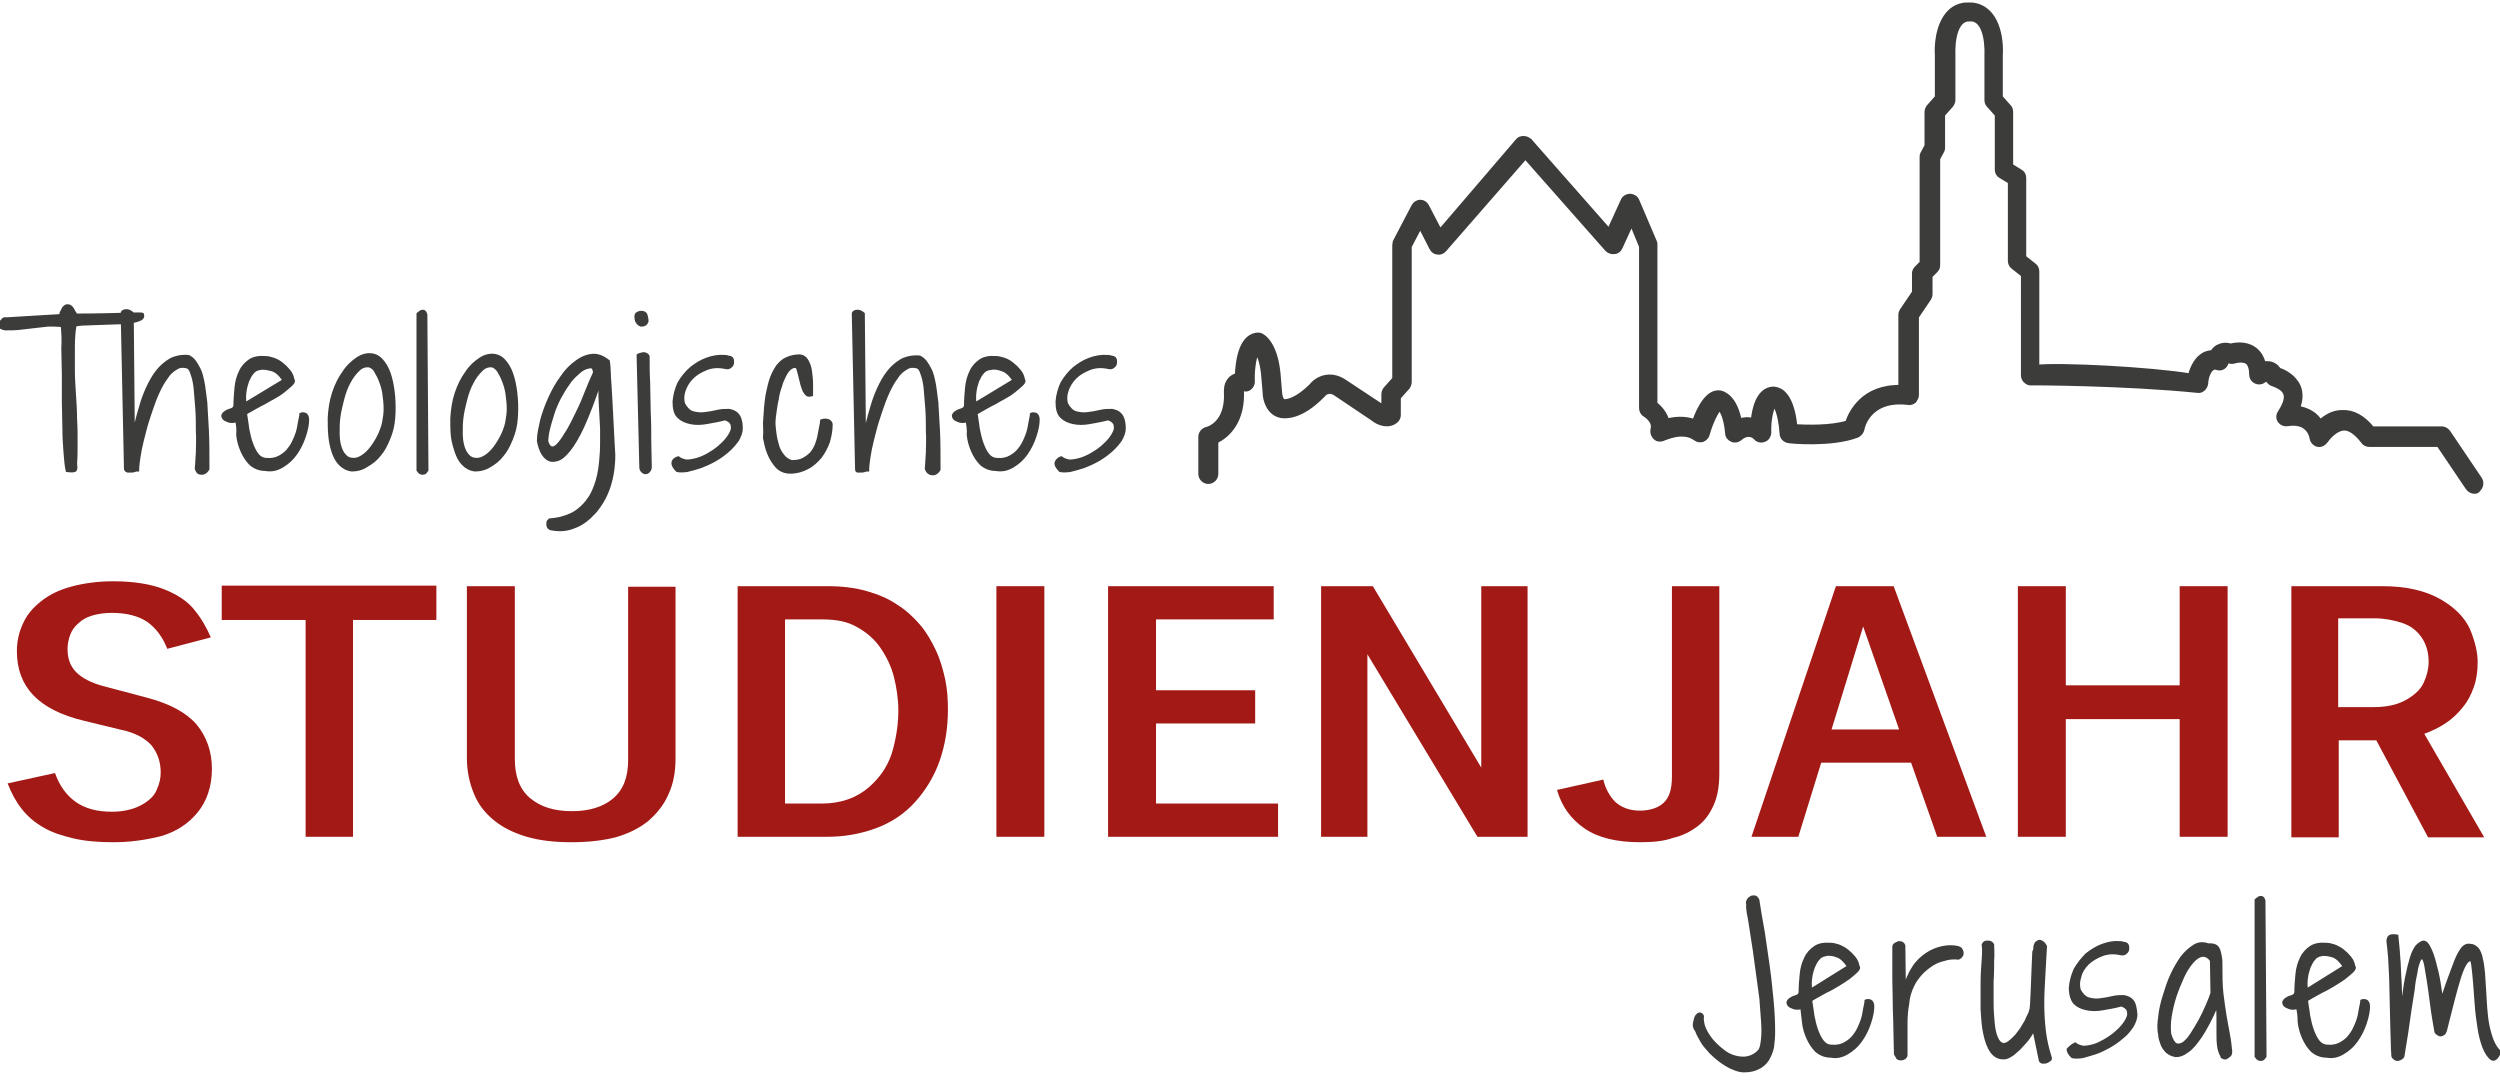 <?xml version="1.0" encoding="utf-8"?>
<!-- Generator: Adobe Illustrator 22.0.1, SVG Export Plug-In . SVG Version: 6.00 Build 0)  -->
<svg version="1.1" id="Ebene_1" xmlns="http://www.w3.org/2000/svg" xmlns:xlink="http://www.w3.org/1999/xlink" x="0px" y="0px"
	 viewBox="0 0 458.9 198.3" style="enable-background:new 0 0 458.9 198.3;" xml:space="preserve">
<style type="text/css">
	.st0{fill:#A31916;}
	.st1{fill:#3C3C3B;stroke:#3C3C3B;stroke-width:1.073;stroke-miterlimit:10;}
	.st2{fill:#3C3C3B;stroke:#3C3C3B;stroke-width:0.494;stroke-miterlimit:10;}
	.st3{fill:#3C3C3B;stroke:#3C3C3B;stroke-width:0.495;stroke-miterlimit:10;}
</style>
<g>
	<g>
		<g>
			<path class="st0" d="M20.8,154.6c-2.7,0-5.2-0.2-7.3-0.7c-2.1-0.5-4-1.1-5.5-2c-1.6-0.9-2.9-2-4-3.4c-1.1-1.4-1.9-2.9-2.6-4.7
				l8.7-1.9c0.8,2.3,2.1,4.1,3.8,5.3c1.7,1.2,3.9,1.8,6.6,1.8c2.1,0,3.9-0.4,5.4-1.2c1.5-0.8,2.5-1.8,2.9-2.9
				c0.5-1.1,0.7-2.1,0.7-3.1c0-2-0.6-3.6-1.7-5c-1.2-1.3-3-2.3-5.4-2.8l-7-1.7c-4.2-1-7.3-2.6-9.3-4.7c-2-2.1-3-4.8-3-8.1
				c0-1.8,0.4-3.5,1.1-5c0.7-1.6,1.8-2.9,3.3-4.1s3.3-2.1,5.5-2.7s4.8-1,7.7-1c3.8,0,7,0.5,9.5,1.5c2.5,1,4.4,2.3,5.6,3.9
				c1.3,1.6,2.2,3.3,2.9,4.9l-8,2.1c-0.8-2.1-2-3.7-3.6-4.9c-1.6-1.1-3.8-1.7-6.6-1.7c-1.4,0-2.6,0.2-3.6,0.5
				c-1,0.3-1.9,0.8-2.5,1.4c-0.7,0.6-1.2,1.3-1.5,2.1c-0.3,0.8-0.5,1.7-0.5,2.6c0,1.8,0.5,3.2,1.6,4.3c1.1,1.1,2.7,1.9,4.8,2.5
				l8.3,2.2c4.1,1.1,7.1,2.7,9,4.9c1.8,2.2,2.8,4.9,2.8,8.1c0,3.2-0.9,5.9-2.6,8c-1.7,2.1-4,3.6-6.8,4.4
				C26.7,154.2,23.8,154.6,20.8,154.6z"/>
		</g>
	</g>
	<g>
		<g>
			<path class="st0" d="M56.1,153.6v-39.8H40.7v-6.3h39.4v6.3H64.8v39.8H56.1z"/>
		</g>
	</g>
	<g>
		<g>
			<path class="st0" d="M104.9,154.6c-3.1,0-5.8-0.3-8.2-1c-2.4-0.7-4.4-1.7-6-3c-1.6-1.3-2.9-2.9-3.7-4.9c-0.8-1.9-1.3-4.1-1.3-6.6
				v-31.5h8.8v31.7c0,3.2,0.9,5.6,2.8,7.2c1.9,1.6,4.4,2.4,7.7,2.4c3.2,0,5.7-0.8,7.5-2.3c1.9-1.6,2.8-3.9,2.8-7.1v-31.8h8.7v31.5
				c0,2.5-0.4,4.7-1.3,6.6c-0.8,1.9-2.1,3.5-3.7,4.9c-1.6,1.3-3.6,2.3-6,3C110.6,154.3,107.9,154.6,104.9,154.6z"/>
		</g>
	</g>
	<g>
		<g>
			<path class="st0" d="M135.4,153.6v-46H152c2.6,0,5,0.3,7.1,0.9c2.1,0.6,4,1.4,5.6,2.5c1.6,1,3,2.3,4.2,3.7c1.2,1.4,2.1,3,2.9,4.7
				c0.8,1.7,1.3,3.5,1.7,5.3c0.4,1.9,0.5,3.7,0.5,5.6c0,3.3-0.5,6.4-1.5,9.3c-1,2.9-2.6,5.5-4.6,7.7c-2,2.2-4.5,3.8-7.3,4.8
				c-2.8,1-5.7,1.5-8.7,1.5H135.4z M144.2,147.5h6.6c3.5,0,6.4-1,8.7-3c2.3-2,3.7-4.3,4.4-6.9c0.7-2.6,1-5,1-7.1
				c0-2.1-0.3-4.2-0.8-6.2c-0.5-2-1.4-3.8-2.5-5.4c-1.1-1.6-2.5-2.8-4.3-3.8c-1.7-1-3.8-1.4-6.3-1.4h-6.9V147.5z"/>
		</g>
	</g>
	<g>
		<g>
			<path class="st0" d="M182.9,153.6v-46h8.8v46H182.9z"/>
		</g>
	</g>
	<g>
		<g>
			<path class="st0" d="M203.4,153.6v-46h30.4v6.1h-21.6v13h18.2v6.1h-18.2v14.7h22.4v6.1H203.4z"/>
		</g>
	</g>
	<g>
		<g>
			<path class="st0" d="M242.5,153.6v-46h9.5l19.9,33.3v-33.3h8.5v46h-9.2L251,120.1v33.5H242.5z"/>
		</g>
	</g>
	<g>
		<g>
			<path class="st0" d="M301.1,154.6c-4.3,0-7.7-0.8-10.2-2.5c-2.5-1.7-4.2-4-5.1-7.1l8.5-1.9c0.4,1.7,1.2,3.1,2.2,4.1
				c1.1,1,2.6,1.6,4.5,1.6c1.4,0,2.6-0.3,3.5-0.8c0.9-0.5,1.5-1.2,1.9-2.2c0.4-1,0.5-2.1,0.5-3.3v-34.9h8.7v34.3
				c0,2.3-0.3,4.2-1,5.8c-0.7,1.6-1.6,2.9-2.9,3.9c-1.3,1-2.8,1.8-4.6,2.2C305.5,154.4,303.4,154.6,301.1,154.6z"/>
		</g>
	</g>
	<g>
		<g>
			<path class="st0" d="M321.5,153.6l15.5-46h10.6l17,46h-9l-4.8-13.6h-16.5l-4.2,13.6H321.5z M336.2,133.9h12.4L342,115
				L336.2,133.9z"/>
		</g>
	</g>
	<g>
		<g>
			<path class="st0" d="M370.4,153.6v-46h8.8v18.2h20.9v-18.2h8.8v46h-8.8v-21.6h-20.9v21.6H370.4z"/>
		</g>
	</g>
	<g>
		<g>
			<path class="st0" d="M420.6,153.6v-46h16.8c4.2,0,7.7,0.8,10.4,2.3s4.6,3.4,5.6,5.6c0.9,2.2,1.4,4.2,1.4,6c0,1.7-0.2,3.2-0.7,4.6
				c-0.5,1.4-1.1,2.6-2,3.7c-0.9,1.1-1.9,2.1-3.1,2.9c-1.2,0.8-2.6,1.5-4,2l11,19h-10.3l-9.5-17.8h-6.9v17.8H420.6z M429.1,129.8
				h6.5c2.4,0,4.4-0.4,6-1.3c1.6-0.9,2.7-1.9,3.3-3.2c0.6-1.3,0.9-2.6,0.9-3.8c0-1.7-0.4-3.2-1.3-4.5c-0.9-1.3-2.1-2.2-3.7-2.7
				s-3.2-0.8-4.9-0.8h-6.7V129.8z"/>
		</g>
	</g>
</g>
<g>
	<g>
		<path class="st1" d="M454.2,90.1c-0.4,0-0.8-0.2-1.1-0.6l-5.4-8h-12.8c-0.4,0-0.8-0.2-1-0.5c-1.3-1.7-2.6-2.6-3.7-2.5
			c-1.6,0.1-3,1.8-3.4,2.4c-0.3,0.4-0.8,0.7-1.3,0.6c-0.5-0.1-0.9-0.5-1-1c-0.2-1.1-0.7-1.8-1.4-2.3c-1.3-0.9-3.1-0.5-3.2-0.5
			c-0.5,0.1-1-0.1-1.3-0.5c-0.3-0.4-0.3-1,0-1.4c0.7-1.1,1.5-2.6,1-3.7c-0.4-1-1.8-1.5-2.3-1.7c-0.4-0.1-0.8-0.4-0.9-0.8
			c-0.1-0.1-0.1-0.2-0.1-0.2c-0.1,0-0.6,0.2-0.9,0.4c-0.4,0.3-0.9,0.3-1.3,0.1c-0.4-0.2-0.7-0.6-0.7-1.1c0-0.9-0.2-2.1-0.9-2.5
			c-0.8-0.5-2.1-0.2-2.4-0.1c-0.4,0.1-0.7,0.1-1.1-0.1c-0.1,0-0.1-0.1-0.2-0.1c-0.1,0.1-0.1,0.3-0.2,0.4c-0.1,0.4-0.3,0.7-0.6,0.9
			c-0.3,0.2-0.7,0.2-1,0.1c-0.5-0.2-0.8,0-1,0.1c-0.8,0.5-1.2,2.1-1.2,2.9c-0.1,0.6-0.6,1.2-1.2,1.2c-14-1.4-30.5-1.4-30.6-1.4
			c-0.4,0.1-0.8-0.1-1-0.3c-0.3-0.2-0.5-0.6-0.5-1V50.4l-1.9-1.5c-0.3-0.2-0.5-0.6-0.5-1V33.3l-1.8-1.1c-0.4-0.2-0.6-0.6-0.6-1.1V21
			l-1.6-1.8c-0.2-0.2-0.3-0.5-0.3-0.9v-8.3c0-0.1,0.3-6.2-2.8-6.6h-0.8c-3.1,0.4-2.8,6.4-2.8,6.5l0,8.4c0,0.3-0.1,0.6-0.3,0.9
			l-1.6,1.8v6c0,0.2,0,0.4-0.1,0.6l-0.8,1.5v19.6c0,0.3-0.1,0.6-0.4,0.9l-1,1v3.4c0,0.3-0.1,0.5-0.2,0.7l-2.3,3.4v14.4
			c0,0.4-0.2,0.7-0.4,1c-0.3,0.2-0.6,0.4-1,0.3c-7.5-0.9-8.6,4.8-8.6,5c-0.1,0.4-0.4,0.8-0.8,1c-4.6,1.8-12.3,1.1-12.6,1
			c-0.6-0.1-1.1-0.6-1.1-1.2c-0.3-4.1-1.2-5.3-1.5-5.6c-0.6,0.5-1.2,3-1.1,5.4c0,0.5-0.3,1-0.8,1.2c-0.5,0.2-1.1,0.1-1.4-0.3
			c-1.3-1.3-2.7-0.3-3.1,0.1c-0.4,0.3-0.9,0.4-1.3,0.2c-0.5-0.2-0.8-0.6-0.8-1.1c-0.3-3.2-1.1-4.4-1.6-4.7c-0.6,0.5-1.7,2.7-2.3,4.9
			c-0.1,0.4-0.4,0.7-0.8,0.9c-0.4,0.1-0.8,0.1-1.2-0.2c-2.4-1.8-5.9,0-6,0c-0.5,0.2-1,0.2-1.4-0.2s-0.5-0.9-0.4-1.4
			c0.5-1.6-1.5-2.8-1.5-2.8c-0.4-0.2-0.6-0.7-0.6-1.1V45.2l-1.9-4.6l-2.2,4.8c-0.2,0.4-0.5,0.7-1,0.7c-0.4,0.1-0.9-0.1-1.2-0.4
			l-15.1-17.1L265,45.8c-0.3,0.3-0.7,0.5-1.1,0.4c-0.4,0-0.8-0.3-1-0.7l-2.2-4.3l-2.1,4v24.9c0,0.3-0.1,0.6-0.3,0.9l-1.7,1.9v3.3
			c0,0.4-0.2,0.7-0.4,0.9c-1.2,1.1-3,0.6-4.2-0.4l-6.7-4.5c-1.4-1-2.4,0-2.5,0.2c0,0-0.1,0.1-0.1,0.1c-4,4.1-6.8,3.8-7.5,3.7
			c-2.2-0.4-2.9-2.8-2.9-4.2l-0.3-3.5c-0.3-2.5-0.9-3.7-1.3-4.2c-0.5,0.8-1,3.2-0.9,5.7c0,0.4-0.1,0.7-0.4,1c-0.3,0.3-0.6,0.4-1,0.3
			c-0.4,0-0.6,0-0.6,0c0,0,0,0.2,0,0.2c0,0,0,0.1,0,0.1c0.3,5.6-2.5,8.3-4.7,9.3V87c0,0.7-0.6,1.3-1.3,1.3s-1.3-0.6-1.3-1.3v-6.8
			c0-0.6,0.4-1.1,1-1.3c0.2,0,4-1,3.7-6.9c0-0.3-0.1-1.4,0.7-2.3c0.3-0.3,0.7-0.6,1.3-0.7c0.1-2.5,0.6-6.9,3.4-7.4
			c0.2,0,0.4,0,0.6,0c0.4,0.1,2.7,1.2,3.3,6.8l0.3,3.6c0,0.6,0.3,1.7,0.8,1.8c0.1,0,0.1,0,0.2,0c0,0,0,0,0.1,0
			c0.4,0,2.2-0.2,4.9-2.9c1-1.3,3.4-2.5,6-0.7l6.8,4.5c0,0,0.1,0.1,0.1,0.1c0.1,0.1,0.3,0.2,0.4,0.3v-2.7c0-0.3,0.1-0.6,0.3-0.9
			l1.7-1.9V45c0-0.2,0.1-0.4,0.1-0.6l3.4-6.5c0.2-0.4,0.7-0.7,1.1-0.7c0,0,0,0,0,0c0.5,0,0.9,0.3,1.1,0.7l2.5,4.8l14.4-16.8
			c0.2-0.3,0.6-0.4,1-0.4c0.4,0,0.7,0.2,1,0.4l14.7,16.7l2.6-5.7c0.2-0.5,0.7-0.8,1.2-0.8c0,0,0,0,0,0c0.5,0,1,0.3,1.2,0.8l3.2,7.5
			c0.1,0.2,0.1,0.3,0.1,0.5v29.3c0.9,0.7,1.9,1.8,2.2,3.2c1.4-0.4,3.3-0.6,5.2,0.1c0.9-2.6,2.5-5.6,4.6-5.3c0.6,0.1,2.7,0.8,3.5,5.2
			c0.8-0.3,1.7-0.4,2.7-0.1c0.2-2.3,1-5.6,3.5-5.8c0.2,0,0.9,0,1.7,0.6c1.2,1,2,3.1,2.3,6.3c2,0.1,6.6,0.3,9.8-0.7
			c0.6-1.9,2.9-6.7,9.8-6.5V57.8c0-0.3,0.1-0.5,0.2-0.7l2.3-3.4v-3.5c0-0.3,0.1-0.6,0.4-0.9l1-1V28.9c0-0.2,0-0.4,0.1-0.6l0.8-1.5
			v-6.2c0-0.3,0.1-0.6,0.3-0.9l1.6-1.8v-7.8c-0.2-3.1,0.7-8.7,5.1-9.1c0,0,0.1,0,0.1,0h1c0,0,0.1,0,0.1,0c4.5,0.5,5.3,6,5.1,9.2
			l0,7.7l1.6,1.8c0.2,0.2,0.3,0.5,0.3,0.9v9.9l1.8,1.1c0.4,0.2,0.6,0.6,0.6,1.1v14.6l1.9,1.5c0.3,0.2,0.5,0.6,0.5,1v17.7
			c4.2-0.5,21.3,0.4,28.3,1.6c0.3-1.1,0.9-2.8,2.2-3.7c0.4-0.3,1.1-0.6,1.9-0.6c0.2-0.4,0.6-0.9,1.2-1.1c0.4-0.2,1.1-0.4,2-0.1
			c0.9-0.2,2.7-0.5,4.2,0.5c0.9,0.6,1.5,1.5,1.8,2.8c0.4-0.1,0.9-0.1,1.4,0c0.4,0.1,1,0.4,1.4,1.1c1,0.3,2.8,1.2,3.6,3
			c0.5,1.2,0.4,2.6-0.2,4c0.8,0.1,1.8,0.4,2.6,0.9c0.7,0.4,1.2,1,1.7,1.7c1-0.9,2.3-1.8,4-1.8c2-0.1,3.8,0.9,5.5,3h12.8
			c0.4,0,0.8,0.2,1.1,0.6l5.8,8.6c0.4,0.6,0.2,1.4-0.3,1.8C454.7,90.1,454.4,90.1,454.2,90.1z"/>
	</g>
</g>
<g>
	<path class="st2" d="M311.1,187.4c0.1-0.5,0.2-0.8,0.4-1c0.2-0.2,0.3-0.3,0.5-0.3c0.2,0,0.3,0.1,0.4,0.2c0.1,0.1,0.2,0.3,0.1,0.5
		c0,0.6,0.1,1.3,0.4,2c0.3,0.7,0.8,1.5,1.3,2.1c0.6,0.7,1.2,1.3,2,1.9c0.7,0.6,1.5,1,2.3,1.2c0.8,0.2,1.6,0.3,2.4,0.1
		c0.8-0.2,1.5-0.6,2.1-1.3c0.3-0.5,0.4-1.2,0.5-2.1c0.1-0.9,0.1-2,0-3.3c-0.1-1.3-0.2-2.6-0.3-4.1c-0.2-1.5-0.4-2.9-0.6-4.4
		c-0.2-1.5-0.4-2.9-0.6-4.4c-0.2-1.4-0.4-2.7-0.6-3.9c-0.2-1.2-0.3-2.1-0.5-2.9c-0.1-0.8-0.2-1.3-0.1-1.6c-0.1-0.2-0.1-0.5,0-0.7
		c0.1-0.3,0.3-0.5,0.5-0.6c0.2-0.2,0.4-0.2,0.7-0.2c0.3,0,0.5,0.2,0.7,0.6c0.3,1.9,0.6,3.8,1,5.9c0.3,2.1,0.6,4.1,0.9,6.2
		c0.3,2.1,0.5,4.2,0.7,6.2c0.2,2.1,0.3,4,0.3,5.9c0,1-0.1,2-0.2,2.8c-0.2,0.9-0.5,1.6-0.9,2.3c-0.4,0.6-1,1.2-1.7,1.5
		c-0.7,0.4-1.6,0.6-2.7,0.6c-0.6,0-1.3-0.2-2-0.5c-0.7-0.3-1.4-0.7-2.1-1.2c-0.7-0.5-1.4-1.1-2-1.7c-0.6-0.7-1.2-1.3-1.6-2
		c-0.4-0.7-0.8-1.4-1-2C310.9,188.6,310.9,188,311.1,187.4z"/>
	<path class="st2" d="M330.7,184.9c-0.2,0.1-0.4,0.2-0.8,0.2c-0.4,0-0.7-0.1-1.1-0.3c-0.3-0.1-0.5-0.3-0.6-0.6
		c-0.1-0.2,0-0.5,0.4-0.8c0.2-0.1,0.3-0.2,0.5-0.3s0.4-0.1,0.6-0.2c0.2-0.1,0.3-0.1,0.5-0.3c0.1-0.1,0.2-0.3,0.2-0.6
		c0-1,0.1-2.1,0.2-3.2c0.1-1.1,0.4-2.1,0.8-2.9c0.4-0.9,1-1.5,1.7-2c0.7-0.5,1.7-0.7,2.9-0.6c0.4,0,0.9,0.1,1.5,0.3
		c0.5,0.2,1.1,0.5,1.6,0.9c0.5,0.4,0.9,0.8,1.3,1.3c0.4,0.5,0.6,1,0.7,1.6c0.2,0.2,0.1,0.5-0.3,0.9c-0.3,0.3-0.8,0.7-1.4,1.2
		c-0.6,0.4-1.3,0.9-2,1.3c-0.7,0.4-1.5,0.9-2.2,1.2c-0.7,0.4-1.3,0.7-1.8,1c-0.5,0.3-0.9,0.5-1,0.6c0.1,0.9,0.3,1.8,0.4,2.8
		c0.2,1,0.4,1.9,0.7,2.7c0.3,0.8,0.6,1.5,1.1,2.1s1,0.8,1.6,0.8c1,0.1,1.8-0.1,2.5-0.5c0.7-0.4,1.3-0.9,1.7-1.5
		c0.5-0.6,0.8-1.3,1.1-2c0.3-0.7,0.5-1.4,0.6-2c0.1-0.6,0.2-1.2,0.3-1.6c0.1-0.4,0.1-0.7,0.1-0.7c0.2-0.1,0.5-0.1,0.8,0
		c0.3,0.1,0.5,0.5,0.5,1c0,0.9-0.2,1.9-0.6,3.1c-0.4,1.2-0.9,2.2-1.6,3.2c-0.7,1-1.5,1.7-2.5,2.3c-1,0.6-2,0.8-3,0.6
		c-1.1,0-2-0.4-2.7-1c-0.7-0.7-1.2-1.5-1.6-2.4c-0.4-0.9-0.7-1.9-0.8-3C330.9,186.6,330.8,185.7,330.7,184.9z M339.3,177.4
		c-0.7-1-1.4-1.7-2.1-1.9c-0.7-0.3-1.5-0.4-2.2-0.2c-0.5,0.1-0.9,0.3-1.2,0.7c-0.4,0.4-0.6,0.9-0.9,1.5c-0.2,0.6-0.4,1.2-0.5,2
		c-0.1,0.7-0.1,1.5,0,2.2L339.3,177.4z"/>
	<path class="st2" d="M347.9,193.5c-0.1-3.2-0.1-5.9-0.2-8.1c0-2.2-0.1-4.1-0.1-5.5c0-1.5,0-2.6,0-3.4c0-0.8,0-1.4,0-1.8
		c0-0.4,0-0.6,0-0.7s0-0.1,0-0.2c0-0.2,0.1-0.4,0.3-0.5c0.2-0.1,0.4-0.2,0.6-0.3c0.2,0,0.4,0,0.6,0.1c0.2,0.1,0.3,0.2,0.4,0.5l0.1,8
		c0.3-1.6,0.9-2.9,1.6-4c0.7-1.1,1.6-1.9,2.5-2.5c0.9-0.6,1.9-1,2.9-1.2c1-0.2,1.9-0.2,2.8,0c0.3,0.1,0.5,0.2,0.6,0.4
		c0.1,0.2,0.2,0.4,0.2,0.6c0,0.2,0,0.4-0.2,0.6c-0.1,0.2-0.3,0.3-0.5,0.4c-1-0.1-1.9,0-2.8,0.3c-0.9,0.2-1.7,0.6-2.4,1.1
		c-0.7,0.5-1.3,1-1.9,1.7c-0.5,0.6-1,1.3-1.3,2c-0.5,1-0.8,2.1-0.9,3.3c-0.2,1.1-0.3,2.3-0.3,3.4c0,1.1,0,2.2,0,3.2c0,1,0,1.9,0,2.7
		c0,0.3-0.1,0.4-0.3,0.6c-0.2,0.1-0.4,0.2-0.6,0.2c-0.2,0-0.5,0-0.7-0.2C348.2,193.9,348,193.7,347.9,193.5z"/>
	<path class="st2" d="M373.5,173.7c0-0.1,0.1-0.3,0.2-0.5c0.1-0.2,0.3-0.3,0.5-0.4c0.2-0.1,0.4,0,0.6,0.1c0.2,0.1,0.5,0.4,0.7,0.8
		c-0.1,1.8-0.2,3.5-0.3,5.3c-0.1,1.8-0.2,3.5-0.2,5.2c0,1.7,0.1,3.4,0.3,5.1c0.2,1.7,0.6,3.3,1.1,4.9c0,0.2,0,0.3-0.2,0.4
		c-0.1,0.1-0.3,0.2-0.5,0.3c-0.2,0.1-0.4,0.1-0.7,0.1c-0.2,0-0.4-0.1-0.5-0.3l-1.2-5.8c-0.1,0.3-0.3,0.7-0.7,1.3
		c-0.4,0.6-0.9,1.2-1.4,1.7c-0.5,0.6-1.1,1.1-1.7,1.6c-0.6,0.4-1.1,0.7-1.5,0.7c-1,0.1-1.8-0.3-2.4-1.1s-1-1.9-1.3-3.3
		c-0.3-1.3-0.4-2.9-0.5-4.5c0-1.7,0-3.3,0-4.8c0-1.6,0.1-3,0.2-4.3c0.1-1.3,0.1-2.2,0-2.8c0.1-0.2,0.2-0.3,0.3-0.4
		c0.2-0.1,0.3-0.1,0.5-0.1s0.4,0,0.6,0.1c0.2,0.1,0.3,0.2,0.4,0.4c0,0.8,0.1,1.8,0,2.9c0,1.2,0,2.4-0.1,3.8c0,1.3,0,2.7,0,4
		c0,1.3,0.1,2.6,0.2,3.7c0.1,1.1,0.3,2,0.6,2.7c0.3,0.7,0.7,1.1,1.2,1.2c0.4,0,0.7-0.1,1.1-0.4c0.4-0.3,0.7-0.6,1.1-1
		c0.4-0.4,0.7-0.9,1.1-1.4c0.3-0.5,0.6-1,0.9-1.5c0.2-0.5,0.4-0.9,0.6-1.3c0.2-0.4,0.2-0.7,0.3-0.9c0-0.3,0.1-0.7,0.1-1.3
		c0-0.6,0.1-1.3,0.1-2.1c0-0.8,0.1-1.6,0.1-2.5c0-0.9,0.1-1.7,0.1-2.5c0-0.8,0.1-1.5,0.1-2.1C373.5,174.4,373.5,174,373.5,173.7z"/>
	<path class="st2" d="M380.9,191.6c0.4,0.3,0.9,0.5,1.5,0.6c0.6,0,1.2-0.1,1.9-0.3c0.7-0.2,1.3-0.5,2-0.9c0.7-0.4,1.3-0.8,1.9-1.3
		c0.6-0.5,1.1-1,1.5-1.5c0.4-0.5,0.7-1,0.9-1.5c0.2-0.5,0.1-0.9,0-1.3c-0.2-0.4-0.6-0.7-1.2-0.9c-1.1,0.3-2.2,0.5-3.4,0.7
		c-1.1,0.2-2.1,0.2-3,0c-0.9-0.2-1.6-0.5-2.2-1.1c-0.5-0.6-0.8-1.5-0.8-2.8c0.1-1.2,0.4-2.3,0.9-3.4c0.6-1,1.3-1.9,2.1-2.7
		c0.9-0.7,1.8-1.3,2.9-1.7c1.1-0.4,2.1-0.6,3.2-0.5c0.2,0,0.4,0,0.6,0.1c0.2,0,0.4,0.1,0.5,0.1c0.2,0.1,0.3,0.2,0.3,0.3
		c0.1,0.1,0.1,0.3,0.1,0.6c0,0.3-0.1,0.6-0.4,0.8c-0.2,0.2-0.5,0.3-0.9,0.2c-1.3-0.3-2.5-0.2-3.5,0.2c-1,0.4-1.9,0.9-2.6,1.6
		c-0.7,0.7-1.2,1.5-1.4,2.4c-0.3,0.9-0.3,1.7-0.1,2.4c0.4,0.8,1,1.4,1.6,1.6c0.7,0.2,1.4,0.3,2.1,0.2c0.8-0.1,1.5-0.2,2.3-0.4
		c0.8-0.2,1.5-0.2,2.1-0.2c0.6,0.1,1.2,0.3,1.6,0.8c0.4,0.4,0.6,1.3,0.7,2.5c0,0.8-0.3,1.5-0.7,2.2c-0.5,0.7-1,1.4-1.8,2
		c-0.7,0.6-1.5,1.2-2.4,1.7c-0.9,0.5-1.7,0.9-2.6,1.2c-0.9,0.3-1.7,0.5-2.4,0.7c-0.8,0.1-1.4,0.1-1.8,0c-0.5-0.5-0.8-0.9-0.8-1.4
		C380,192.2,380.3,191.9,380.9,191.6z"/>
	<path class="st2" d="M407.8,193.8c-0.3-0.5-0.5-1.1-0.6-1.9c-0.1-0.8-0.1-1.6-0.1-2.5c0-0.9,0-1.7,0-2.6c0-0.8,0-1.6-0.2-2.2
		c-1,2.4-2,4.2-2.9,5.6c-0.9,1.3-1.7,2.3-2.5,2.8c-0.8,0.6-1.4,0.8-2.1,0.8c-0.6-0.1-1.1-0.3-1.6-0.7c-0.4-0.4-0.8-0.9-1-1.5
		c-0.2-0.6-0.4-1.1-0.4-1.7c-0.2-0.9-0.2-1.9,0-3.2c0.1-1.2,0.4-2.5,0.8-3.8c0.4-1.3,0.8-2.6,1.4-3.9c0.6-1.3,1.2-2.3,1.9-3.3
		c0.7-0.9,1.5-1.6,2.3-2.1c0.8-0.5,1.7-0.5,2.5-0.2c0.4,0,0.8,0,1.1,0.1c0.3,0.1,0.5,0.2,0.7,0.5c0.2,0.3,0.3,0.6,0.4,1.1
		c0.1,0.4,0.2,1,0.2,1.7c0,2.2,0,4.1,0.2,5.7c0.2,1.6,0.4,3,0.6,4.2c0.2,1.2,0.4,2.3,0.6,3.3c0.2,1,0.3,2,0.4,3
		c0,0.4-0.1,0.7-0.3,0.8c-0.2,0.2-0.4,0.3-0.6,0.4c-0.2,0.1-0.4,0-0.6-0.1C407.9,194.1,407.8,194,407.8,193.8z M405.9,176.3
		c-0.5-0.7-1.1-1-1.7-0.9c-0.6,0.1-1.2,0.5-1.8,1.2c-0.6,0.7-1.2,1.6-1.7,2.7c-0.5,1.1-1,2.3-1.4,3.5c-0.4,1.2-0.7,2.5-0.9,3.7
		c-0.2,1.2-0.2,2.3-0.1,3.3c0.3,1,0.7,1.7,1.1,1.9c0.4,0.2,0.9,0.1,1.4-0.2c0.5-0.4,1-0.9,1.5-1.7c0.5-0.8,1-1.6,1.5-2.5
		c0.5-0.9,0.9-1.8,1.3-2.7c0.4-0.9,0.7-1.7,0.9-2.3L405.9,176.3z"/>
	<path class="st2" d="M414.1,165.2c0.1-0.1,0.3-0.2,0.4-0.3c0.1-0.1,0.3-0.2,0.4-0.2c0.2,0,0.3,0,0.4,0.1c0.1,0.1,0.2,0.2,0.3,0.5
		l0.2,28.6c-0.1,0.2-0.3,0.4-0.4,0.5c-0.2,0.1-0.4,0.1-0.5,0.1c-0.2,0-0.3-0.1-0.5-0.2c-0.1-0.1-0.2-0.3-0.3-0.4L414.1,165.2z"/>
	<path class="st2" d="M421.7,184.9c-0.2,0.1-0.4,0.2-0.8,0.2c-0.4,0-0.7-0.1-1.1-0.3c-0.3-0.1-0.5-0.3-0.6-0.6
		c-0.1-0.2,0-0.5,0.4-0.8c0.2-0.1,0.3-0.2,0.5-0.3c0.2-0.1,0.4-0.1,0.6-0.2c0.2-0.1,0.3-0.1,0.5-0.3c0.1-0.1,0.2-0.3,0.2-0.6
		c0-1,0.1-2.1,0.2-3.2c0.1-1.1,0.4-2.1,0.8-2.9c0.4-0.9,1-1.5,1.7-2c0.7-0.5,1.7-0.7,2.9-0.6c0.4,0,0.9,0.1,1.5,0.3
		c0.5,0.2,1.1,0.5,1.6,0.9c0.5,0.4,0.9,0.8,1.3,1.3c0.4,0.5,0.6,1,0.7,1.6c0.2,0.2,0.1,0.5-0.3,0.9c-0.3,0.3-0.8,0.7-1.4,1.2
		c-0.6,0.4-1.3,0.9-2,1.3c-0.7,0.4-1.5,0.9-2.2,1.2c-0.7,0.4-1.3,0.7-1.8,1c-0.5,0.3-0.9,0.5-1,0.6c0.1,0.9,0.3,1.8,0.4,2.8
		c0.2,1,0.4,1.9,0.7,2.7c0.3,0.8,0.6,1.5,1.1,2.1c0.4,0.5,1,0.8,1.6,0.8c1,0.1,1.8-0.1,2.5-0.5c0.7-0.4,1.3-0.9,1.7-1.5
		c0.5-0.6,0.8-1.3,1.1-2c0.3-0.7,0.5-1.4,0.6-2c0.1-0.6,0.2-1.2,0.3-1.6c0.1-0.4,0.1-0.7,0.1-0.7c0.2-0.1,0.5-0.1,0.8,0
		c0.3,0.1,0.5,0.5,0.5,1c0,0.9-0.2,1.9-0.6,3.1c-0.4,1.2-0.9,2.2-1.6,3.2c-0.7,1-1.5,1.7-2.5,2.3c-1,0.6-2,0.8-3,0.6
		c-1.1,0-2-0.4-2.7-1c-0.7-0.7-1.2-1.5-1.6-2.4c-0.4-0.9-0.7-1.9-0.8-3C422,186.6,421.9,185.7,421.7,184.9z M430.3,177.4
		c-0.7-1-1.4-1.7-2.1-1.9s-1.5-0.4-2.2-0.2c-0.5,0.1-0.9,0.3-1.2,0.7c-0.4,0.4-0.6,0.9-0.9,1.5c-0.2,0.6-0.4,1.2-0.5,2
		c-0.1,0.7-0.1,1.5,0,2.2L430.3,177.4z"/>
	<path class="st2" d="M439.2,193.8c0-0.5-0.1-1.2-0.1-2.2c0-1-0.1-2.2-0.1-3.5c0-1.3-0.1-2.7-0.1-4.2c0-1.5-0.1-2.9-0.1-4.3
		c-0.1-1.4-0.1-2.7-0.2-3.9c-0.1-1.2-0.2-2.2-0.3-2.9c0-0.6,0.2-0.9,0.5-1c0.3-0.1,0.7-0.1,1.2,0c0.2,1.7,0.3,3.3,0.4,4.7
		c0.1,1.4,0.1,2.7,0.2,3.8c0,1.1,0.1,2,0.1,2.8c0,0.8,0.1,1.4,0.2,1.9c0.3-2.1,0.5-4,0.8-5.5c0.3-1.5,0.6-2.7,0.9-3.7
		c0.3-1,0.7-1.7,1-2.1c0.4-0.4,0.8-0.7,1.2-0.8c0.4,0,0.8,0.3,1.1,1c0.4,0.7,0.7,1.6,1,2.7c0.3,1.1,0.6,2.3,0.8,3.5
		c0.2,1.3,0.4,2.4,0.5,3.5c0.7-2.3,1.4-4.2,1.9-5.5c0.5-1.4,0.9-2.4,1.3-3.1c0.4-0.7,0.7-1.1,1-1.3c0.3-0.2,0.7-0.3,1.1-0.2
		c0.5,0,0.9,0.3,1.3,0.7c0.3,0.4,0.6,1.1,0.7,1.8c0.2,0.7,0.3,1.6,0.4,2.6c0.1,1,0.1,2,0.2,3.1c0.1,1.1,0.1,2.2,0.2,3.3
		c0.1,1.1,0.2,2.2,0.4,3.2c0.2,1,0.5,2,0.8,2.8c0.4,0.9,0.8,1.6,1.4,2.1c-0.2,0.4-0.4,0.8-0.7,1.1c-0.3,0.3-0.5,0.3-0.8,0.2
		c-0.6-0.4-1.1-1.2-1.5-2.2c-0.4-1.1-0.7-2.2-0.9-3.6c-0.2-1.3-0.4-2.7-0.5-4.2c-0.1-1.4-0.2-2.8-0.3-4c-0.1-1.2-0.2-2.2-0.3-3
		c-0.1-0.8-0.2-1.2-0.4-1.2c-0.6-0.1-1.3,1-2,3.2c-0.7,2.2-1.5,5.4-2.6,9.8c-0.1,0.3-0.2,0.5-0.4,0.6c-0.2,0.1-0.3,0.2-0.5,0.2
		c-0.2,0-0.3-0.1-0.5-0.2c-0.2-0.1-0.3-0.2-0.4-0.4c-0.3-1.8-0.6-3.4-0.8-5.1c-0.2-1.6-0.4-3-0.6-4.3c-0.2-1.2-0.4-2.3-0.5-3
		c-0.2-0.8-0.4-1.2-0.6-1.2c-0.2,0-0.4,0.2-0.6,0.7c-0.2,0.5-0.4,1.2-0.5,2c-0.2,0.9-0.4,1.9-0.5,3.1c-0.2,1.2-0.4,2.5-0.6,3.8
		c-0.2,1.4-0.4,2.8-0.6,4.2c-0.2,1.4-0.5,2.9-0.7,4.3c-0.1,0.2-0.2,0.3-0.4,0.4c-0.2,0.1-0.4,0.2-0.5,0.2c-0.2,0-0.4,0-0.5-0.1
		C439.4,194.2,439.2,194,439.2,193.8z"/>
</g>
<g>
	<path class="st3" d="M11.4,59.8c-0.9-0.1-1.7-0.1-2.6-0.1c-0.9,0.1-1.7,0.2-2.6,0.3c-0.9,0.1-1.7,0.2-2.6,0.3
		c-0.9,0.1-1.7,0.1-2.6,0.1c-0.2,0-0.5-0.1-0.7-0.2C0.1,60.2,0,59.9,0,59.6c0-0.3,0.1-0.5,0.4-0.8c0.2-0.3,0.5-0.4,0.7-0.3l10-0.6
		c0-0.1,0.1-0.3,0.1-0.5c0.1-0.2,0.2-0.4,0.3-0.6c0.1-0.2,0.2-0.4,0.4-0.5c0.2-0.2,0.3-0.2,0.5-0.2c0.3,0,0.5,0.1,0.7,0.3
		c0.2,0.2,0.3,0.4,0.4,0.6c0.1,0.2,0.2,0.4,0.3,0.5c0.1,0.2,0.2,0.3,0.3,0.3c3.6,0,7.2-0.1,11-0.2c0.1,0,0.2,0,0.5,0
		c0.3,0,0.5,0,0.6,0.1c0.1,0.4,0,0.7-0.4,0.9c-0.4,0.2-1,0.4-1.8,0.5c-0.8,0.1-1.6,0.2-2.6,0.2c-1,0-1.9,0.1-2.9,0.1
		c-1,0-1.9,0.1-2.7,0.1c-0.9,0-1.5,0.1-2,0.2c-0.2,1.2-0.3,2.5-0.3,3.9c0,1.4,0,2.8,0,4.3c0,1.5,0.1,3,0.2,4.5
		c0.1,1.5,0.2,3,0.2,4.5c0.1,1.5,0.1,2.9,0.1,4.3c0,1.4,0,2.7-0.1,3.9c0.1,0.7,0.1,1.2-0.2,1.3c-0.3,0.1-0.7,0.1-1.4,0
		c-0.2-0.9-0.3-2.1-0.4-3.4c-0.1-1.3-0.2-2.8-0.2-4.4c0-1.6-0.1-3.2-0.1-4.9c0-1.7,0-3.4,0-5c0-1.6-0.1-3.2-0.1-4.7
		C11.6,62.3,11.5,61,11.4,59.8z"/>
	<path class="st3" d="M36,86c0.1-0.8,0.1-1.8,0.2-3c0-1.2,0.1-2.5,0-3.8c0-1.4,0-2.7-0.1-4.1c-0.1-1.4-0.2-2.6-0.3-3.7
		c-0.1-1.1-0.3-2-0.6-2.8c-0.2-0.7-0.5-1.1-0.8-1.2c-0.7-0.2-1.4-0.2-2,0.2c-0.7,0.4-1.3,0.9-1.8,1.7c-0.6,0.8-1.1,1.7-1.6,2.8
		c-0.5,1.1-0.9,2.2-1.3,3.4c-0.4,1.2-0.8,2.4-1.1,3.6s-0.6,2.3-0.8,3.3c-0.2,1-0.3,1.8-0.4,2.5c-0.1,0.7-0.1,1.2-0.1,1.4
		c-0.2,0-0.3,0-0.6,0.1c-0.2,0.1-0.5,0.1-0.7,0.1c-0.2,0-0.4,0-0.6,0C23.1,86.4,23,86.2,23,86l-0.6-28.5c0-0.2,0.1-0.3,0.3-0.4
		c0.2-0.1,0.4-0.1,0.6-0.1c0.2,0,0.4,0.1,0.6,0.2c0.2,0.1,0.3,0.2,0.4,0.3l0.2,21.9c0.1-0.4,0.3-1,0.5-1.9c0.2-0.9,0.5-1.9,0.8-2.9
		c0.3-1.1,0.7-2.2,1.2-3.3c0.5-1.1,1.1-2.2,1.8-3.1c0.7-0.9,1.5-1.6,2.5-2.2c1-0.5,2.1-0.7,3.3-0.6c0.4,0.2,0.8,0.5,1.1,0.9
		c0.3,0.4,0.6,0.9,0.9,1.5s0.5,1.4,0.7,2.4c0.2,1,0.3,2.2,0.5,3.6c0.1,1.5,0.2,3.2,0.3,5.2c0.1,2,0.1,4.4,0.1,7.1
		c-0.1,0.2-0.2,0.3-0.4,0.5c-0.2,0.2-0.4,0.2-0.6,0.3c-0.2,0-0.5,0-0.7-0.1C36.3,86.7,36.1,86.4,36,86z"/>
	<path class="st3" d="M43.4,77.2c-0.2,0.1-0.4,0.2-0.8,0.2c-0.4,0-0.7-0.1-1.1-0.3c-0.3-0.1-0.5-0.3-0.6-0.6c-0.1-0.2,0-0.5,0.4-0.8
		c0.2-0.1,0.3-0.2,0.5-0.3s0.4-0.1,0.6-0.2c0.2-0.1,0.3-0.1,0.5-0.3c0.1-0.1,0.2-0.3,0.2-0.6c0-1,0.1-2.1,0.2-3.2
		c0.1-1.1,0.4-2.1,0.8-2.9c0.4-0.9,1-1.5,1.7-2c0.7-0.5,1.7-0.7,2.9-0.6c0.4,0,0.9,0.1,1.5,0.3c0.6,0.2,1.1,0.5,1.6,0.9
		c0.5,0.4,0.9,0.8,1.3,1.3c0.4,0.5,0.6,1,0.7,1.6c0.2,0.2,0.1,0.5-0.3,0.9c-0.3,0.3-0.8,0.7-1.4,1.2s-1.3,0.9-2,1.3
		c-0.8,0.4-1.5,0.9-2.2,1.2c-0.7,0.4-1.3,0.7-1.8,1c-0.5,0.3-0.9,0.5-1,0.6c0.1,0.9,0.3,1.8,0.4,2.8c0.2,1,0.4,1.9,0.7,2.7
		c0.3,0.8,0.6,1.5,1.1,2.1c0.4,0.5,1,0.8,1.6,0.8c1,0.1,1.8-0.1,2.5-0.5c0.7-0.4,1.3-0.9,1.7-1.5c0.5-0.6,0.8-1.3,1.1-2
		c0.3-0.7,0.5-1.4,0.6-2c0.1-0.6,0.2-1.2,0.3-1.6c0.1-0.4,0.1-0.7,0.1-0.7c0.2-0.1,0.5-0.1,0.8,0c0.3,0.1,0.5,0.5,0.5,1
		c0,0.9-0.2,1.9-0.6,3.1c-0.4,1.2-0.9,2.2-1.6,3.2c-0.7,1-1.5,1.7-2.5,2.3c-1,0.6-2,0.8-3.1,0.6c-1.1,0-2-0.4-2.7-1
		c-0.7-0.7-1.2-1.5-1.6-2.4c-0.4-0.9-0.7-1.9-0.8-3C43.7,78.9,43.6,78,43.4,77.2z M52.1,69.8c-0.7-1-1.4-1.7-2.2-1.9
		s-1.5-0.4-2.3-0.2c-0.5,0.1-0.9,0.3-1.2,0.7c-0.4,0.4-0.6,0.9-0.9,1.5c-0.2,0.6-0.4,1.2-0.5,2c-0.1,0.7-0.1,1.5,0,2.2L52.1,69.8z"
		/>
	<path class="st3" d="M64.6,86.3c-0.9-0.1-1.6-0.5-2.2-1.1c-0.6-0.6-1-1.4-1.3-2.3c-0.3-0.9-0.5-1.9-0.6-3c-0.1-1.1-0.1-2.1-0.1-3.2
		c0.1-1.6,0.3-3.1,0.8-4.6c0.5-1.5,1.1-2.7,1.9-3.8c0.7-1.1,1.6-1.9,2.5-2.5c0.9-0.6,1.8-0.8,2.6-0.7c0.9,0.1,1.6,0.6,2.2,1.4
		c0.6,0.8,1,1.7,1.3,2.8c0.3,1.1,0.5,2.3,0.6,3.6c0.1,1.3,0.1,2.6,0,3.8c-0.1,1.4-0.4,2.6-0.9,3.8s-1,2.2-1.7,3
		c-0.7,0.9-1.5,1.5-2.4,2C66.4,86.1,65.5,86.3,64.6,86.3z M67.8,67.2c-0.7-0.1-1.4,0.1-2,0.7c-0.6,0.6-1.2,1.3-1.7,2.3
		c-0.5,0.9-0.9,2-1.2,3.2s-0.6,2.4-0.7,3.5c-0.1,0.8-0.1,1.7-0.1,2.6c0,0.9,0.1,1.7,0.3,2.4c0.2,0.7,0.5,1.3,0.9,1.7
		c0.4,0.5,1,0.7,1.6,0.7c0.6,0,1.1-0.2,1.7-0.6s1.2-1,1.7-1.7c0.5-0.7,1-1.5,1.4-2.4c0.4-0.9,0.7-1.8,0.8-2.8c0.2-1,0.2-2,0.1-3.1
		c-0.1-1-0.2-2-0.5-2.9c-0.3-0.9-0.6-1.7-1-2.3C68.8,67.8,68.4,67.4,67.8,67.2z"/>
	<path class="st3" d="M76.7,57.6c0.1-0.1,0.3-0.2,0.4-0.3c0.1-0.1,0.3-0.2,0.4-0.2c0.2,0,0.3,0,0.4,0.1c0.1,0.1,0.2,0.2,0.3,0.5
		l0.2,28.6c-0.1,0.2-0.3,0.4-0.4,0.5c-0.2,0.1-0.4,0.1-0.5,0.1c-0.2,0-0.3-0.1-0.5-0.2c-0.1-0.1-0.2-0.3-0.3-0.4L76.7,57.6z"/>
	<path class="st3" d="M87.2,86.3c-0.9-0.1-1.6-0.5-2.2-1.1c-0.6-0.6-1-1.4-1.3-2.3C83.4,82,83.1,81,83,80c-0.1-1.1-0.1-2.1-0.1-3.2
		c0.1-1.6,0.3-3.1,0.8-4.6c0.5-1.5,1.1-2.7,1.9-3.8c0.7-1.1,1.6-1.9,2.5-2.5c0.9-0.6,1.8-0.8,2.6-0.7c0.9,0.1,1.6,0.6,2.2,1.4
		c0.6,0.8,1,1.7,1.3,2.8c0.3,1.1,0.5,2.3,0.6,3.6c0.1,1.3,0.1,2.6,0,3.8c-0.1,1.4-0.4,2.6-0.9,3.8s-1,2.2-1.7,3
		c-0.7,0.9-1.5,1.5-2.4,2C89,86.1,88.1,86.3,87.2,86.3z M90.4,67.2c-0.7-0.1-1.4,0.1-2,0.7c-0.6,0.6-1.2,1.3-1.7,2.3
		c-0.5,0.9-0.9,2-1.2,3.2c-0.3,1.2-0.6,2.4-0.7,3.5c-0.1,0.8-0.1,1.7-0.1,2.6c0,0.9,0.1,1.7,0.3,2.4c0.2,0.7,0.5,1.3,0.9,1.7
		c0.4,0.5,1,0.7,1.6,0.7c0.6,0,1.1-0.2,1.7-0.6s1.2-1,1.7-1.7c0.5-0.7,1-1.5,1.4-2.4c0.4-0.9,0.7-1.8,0.8-2.8c0.2-1,0.2-2,0.1-3.1
		c-0.1-1-0.2-2-0.5-2.9c-0.3-0.9-0.6-1.7-1-2.3C91.4,67.8,90.9,67.4,90.4,67.2z"/>
	<path class="st3" d="M100.9,95.4c1.6-0.1,3-0.5,4.2-1.1c1.1-0.6,2.1-1.5,2.8-2.5c0.8-1,1.3-2.3,1.7-3.6c0.4-1.4,0.6-2.9,0.7-4.5
		c0.1-1,0.1-2,0.1-2.8c0-0.8,0-1.5,0-2.2c0-0.7-0.1-1.3-0.1-1.9c0-0.6-0.1-1.2-0.1-1.9c0-0.6-0.1-1.3-0.1-2.1c0-0.7,0-1.6,0-2.6
		c-1.1,3.3-2.1,5.9-3,7.9c-0.9,2-1.8,3.5-2.6,4.5c-0.8,1-1.5,1.6-2.2,1.8c-0.7,0.2-1.2,0.2-1.7-0.1c-0.5-0.3-0.9-0.8-1.2-1.4
		c-0.3-0.7-0.5-1.3-0.6-2c0-1.2,0.3-2.4,0.6-3.8c0.4-1.4,0.9-2.8,1.5-4.1c0.6-1.3,1.3-2.6,2.2-3.8c0.8-1.2,1.7-2.1,2.7-2.8
		c0.9-0.7,1.9-1.1,2.9-1.2c1-0.1,2,0.3,3,1.1c0,0,0,0.2,0.1,0.8c0,0.5,0.1,1.2,0.1,2.1c0.1,0.9,0.1,1.9,0.2,3.1
		c0.1,1.2,0.1,2.4,0.2,3.7c0.1,1.3,0.1,2.6,0.2,3.9c0.1,1.3,0.1,2.5,0.2,3.6c0,2.1-0.3,4.1-0.9,5.9c-0.6,1.8-1.5,3.3-2.6,4.6
		c-1.1,1.2-2.3,2.2-3.7,2.7c-1.4,0.6-2.8,0.7-4.3,0.4c-0.1,0-0.2,0-0.3-0.1c-0.1-0.1-0.3-0.2-0.3-0.4c-0.1-0.2-0.1-0.4,0-0.6
		C100.4,95.9,100.6,95.7,100.9,95.4z M100.4,81c0.2,0.8,0.6,1.2,1,1.2c0.4,0,0.8-0.3,1.3-0.9c0.5-0.6,1-1.4,1.6-2.4
		c0.6-1,1.1-2.1,1.7-3.3c0.6-1.2,1.1-2.4,1.6-3.7c0.5-1.3,1-2.4,1.5-3.5c0-0.3-0.1-0.5-0.2-0.8c-0.1-0.2-0.4-0.3-0.8-0.2
		c-0.7,0.1-1.4,0.5-2,1.1c-0.7,0.6-1.3,1.2-1.8,2c-0.6,0.8-1.1,1.7-1.6,2.6c-0.5,1-0.9,1.9-1.2,2.9c-0.3,1-0.6,1.9-0.8,2.8
		C100.5,79.6,100.4,80.4,100.4,81z"/>
	<path class="st3" d="M116.7,58.1c0-0.3,0.1-0.5,0.3-0.6c0.2-0.1,0.4-0.2,0.7-0.2c0.5,0,0.8,0.2,0.9,0.5c0.1,0.3,0.2,0.7,0.2,1.2
		c-0.1,0.3-0.3,0.5-0.5,0.6c-0.2,0.1-0.4,0.1-0.7,0.1c-0.2-0.1-0.4-0.2-0.6-0.5C116.8,59,116.7,58.6,116.7,58.1z M117.1,65.2
		c0.1-0.1,0.3-0.1,0.5-0.2c0.2,0,0.3-0.1,0.5-0.1c0.2,0,0.3,0,0.5,0.1c0.2,0.1,0.3,0.2,0.4,0.4c0,1.5,0,3.1,0.1,4.9
		c0,1.7,0.1,3.5,0.1,5.3c0.1,1.8,0.1,3.5,0.1,5.3c0,1.7,0.1,3.3,0.1,4.8c0,0.3-0.1,0.6-0.3,0.8c-0.2,0.2-0.4,0.3-0.6,0.3
		c-0.2,0-0.4-0.1-0.6-0.3c-0.2-0.2-0.3-0.4-0.3-0.8L117.1,65.2z"/>
	<path class="st3" d="M124.5,84c0.4,0.3,0.9,0.5,1.5,0.6c0.6,0,1.2-0.1,1.9-0.3c0.7-0.2,1.4-0.5,2.1-0.9c0.7-0.4,1.3-0.8,1.9-1.3
		c0.6-0.5,1.1-1,1.5-1.5c0.4-0.5,0.7-1,0.9-1.5c0.2-0.5,0.1-0.9,0-1.3c-0.2-0.4-0.6-0.7-1.2-0.9c-1.1,0.3-2.3,0.5-3.4,0.7
		c-1.1,0.2-2.1,0.2-3,0c-0.9-0.2-1.6-0.5-2.2-1.1c-0.6-0.6-0.8-1.5-0.8-2.8c0.1-1.2,0.4-2.3,0.9-3.4c0.6-1,1.3-1.9,2.2-2.7
		c0.9-0.7,1.8-1.3,2.9-1.7c1.1-0.4,2.2-0.6,3.3-0.5c0.2,0,0.4,0,0.6,0.1c0.2,0,0.4,0.1,0.5,0.1c0.2,0.1,0.3,0.2,0.3,0.3
		c0.1,0.1,0.1,0.3,0.1,0.6c0,0.3-0.1,0.6-0.4,0.8c-0.2,0.2-0.5,0.3-0.9,0.2c-1.3-0.3-2.5-0.2-3.5,0.2c-1,0.4-1.9,0.9-2.6,1.6
		c-0.7,0.7-1.2,1.5-1.5,2.4c-0.3,0.9-0.3,1.7-0.1,2.4c0.4,0.8,1,1.4,1.6,1.6c0.7,0.2,1.4,0.3,2.2,0.2c0.8-0.1,1.5-0.2,2.3-0.4
		c0.8-0.2,1.5-0.2,2.2-0.2c0.6,0.1,1.2,0.3,1.6,0.8c0.4,0.4,0.7,1.3,0.7,2.5c0,0.8-0.3,1.5-0.7,2.2c-0.5,0.7-1.1,1.4-1.8,2
		c-0.7,0.6-1.5,1.2-2.4,1.7c-0.9,0.5-1.8,0.9-2.6,1.2c-0.9,0.3-1.7,0.5-2.5,0.7c-0.8,0.1-1.4,0.1-1.8,0c-0.5-0.5-0.8-0.9-0.8-1.4
		C123.5,84.6,123.8,84.2,124.5,84z"/>
	<path class="st3" d="M140.3,77.6c0.1-0.9,0.1-1.9,0.2-2.9c0.1-1,0.2-1.9,0.4-2.8c0.2-0.9,0.4-1.8,0.7-2.6c0.3-0.8,0.7-1.5,1.1-2.1
		c0.5-0.6,1-1.1,1.7-1.4c0.7-0.3,1.4-0.5,2.3-0.5c0.6,0,1.1,0.3,1.4,0.8c0.3,0.5,0.6,1.2,0.7,2s0.2,1.5,0.2,2.4c0,0.8,0,1.5,0,2
		c-0.3,0.1-0.6,0.1-0.8,0c-0.2-0.1-0.4-0.4-0.6-0.7c-0.1-0.3-0.3-0.7-0.4-1.1c-0.1-0.4-0.2-0.8-0.3-1.2c-0.1-0.4-0.2-0.8-0.3-1.2
		c-0.1-0.4-0.2-0.7-0.3-0.9c-0.4-0.2-0.8-0.1-1.2,0.2c-0.4,0.3-0.7,0.7-1,1.3c-0.3,0.6-0.6,1.2-0.8,2c-0.3,0.8-0.5,1.6-0.6,2.4
		c-0.2,0.8-0.3,1.6-0.4,2.3c-0.1,0.7-0.2,1.4-0.2,1.9c0,0.7,0.1,1.4,0.2,2.2c0.1,0.8,0.3,1.5,0.5,2.2c0.2,0.7,0.6,1.3,1,1.8
		c0.4,0.5,0.9,0.8,1.5,1c0.8,0,1.6-0.1,2.1-0.4c0.6-0.3,1.1-0.7,1.5-1.1c0.4-0.5,0.7-1,0.9-1.5c0.2-0.6,0.4-1.1,0.5-1.7
		s0.2-1.1,0.3-1.6s0.2-0.9,0.2-1.2c0.6-0.2,1-0.1,1.3,0c0.3,0.2,0.5,0.4,0.5,0.7c0,1.1-0.2,2.1-0.5,3.2c-0.4,1.1-0.9,2-1.5,2.8
		c-0.7,0.8-1.4,1.5-2.4,2c-0.9,0.5-2,0.8-3.1,0.8c-1,0-1.8-0.3-2.5-1c-0.6-0.7-1.1-1.4-1.5-2.4c-0.4-0.9-0.6-1.9-0.8-2.9
		C140.4,79.2,140.3,78.3,140.3,77.6z"/>
	<path class="st3" d="M170,86c0.1-0.8,0.1-1.8,0.2-3c0-1.2,0.1-2.5,0-3.8c0-1.4,0-2.7-0.1-4.1c-0.1-1.4-0.2-2.6-0.3-3.7
		c-0.1-1.1-0.3-2-0.6-2.8c-0.2-0.7-0.5-1.1-0.8-1.2c-0.7-0.2-1.4-0.2-2,0.2c-0.7,0.4-1.3,0.9-1.8,1.7c-0.6,0.8-1.1,1.7-1.6,2.8
		c-0.5,1.1-0.9,2.2-1.3,3.4c-0.4,1.2-0.8,2.4-1.1,3.6c-0.3,1.2-0.6,2.3-0.8,3.3c-0.2,1-0.3,1.8-0.4,2.5c-0.1,0.7-0.1,1.2-0.1,1.4
		c-0.2,0-0.3,0-0.6,0.1c-0.2,0.1-0.5,0.1-0.7,0.1c-0.2,0-0.4,0-0.6,0c-0.2-0.1-0.2-0.2-0.2-0.4l-0.6-28.5c0-0.2,0.1-0.3,0.3-0.4
		c0.2-0.1,0.4-0.1,0.6-0.1c0.2,0,0.4,0.1,0.6,0.2c0.2,0.1,0.3,0.2,0.4,0.3l0.2,21.9c0.1-0.4,0.3-1,0.5-1.9c0.2-0.9,0.5-1.9,0.8-2.9
		c0.3-1.1,0.7-2.2,1.2-3.3c0.5-1.1,1.1-2.2,1.8-3.1c0.7-0.9,1.5-1.6,2.5-2.2c1-0.5,2.1-0.7,3.3-0.6c0.4,0.2,0.8,0.5,1.1,0.9
		c0.3,0.4,0.6,0.9,0.9,1.5s0.5,1.4,0.7,2.4c0.2,1,0.3,2.2,0.5,3.6c0.1,1.5,0.2,3.2,0.3,5.2c0.1,2,0.1,4.4,0.1,7.1
		c-0.1,0.2-0.2,0.3-0.4,0.5c-0.2,0.2-0.4,0.2-0.6,0.3c-0.2,0-0.5,0-0.7-0.1C170.3,86.7,170.1,86.4,170,86z"/>
	<path class="st3" d="M177.5,77.2c-0.2,0.1-0.4,0.2-0.8,0.2c-0.4,0-0.7-0.1-1.1-0.3c-0.3-0.1-0.5-0.3-0.6-0.6
		c-0.1-0.2,0-0.5,0.4-0.8c0.2-0.1,0.3-0.2,0.5-0.3c0.2-0.1,0.4-0.1,0.6-0.2c0.2-0.1,0.3-0.1,0.5-0.3c0.1-0.1,0.2-0.3,0.2-0.6
		c0-1,0.1-2.1,0.2-3.2c0.1-1.1,0.4-2.1,0.8-2.9c0.4-0.9,1-1.5,1.7-2c0.7-0.5,1.7-0.7,2.9-0.6c0.4,0,0.9,0.1,1.5,0.3
		c0.6,0.2,1.1,0.5,1.6,0.9c0.5,0.4,0.9,0.8,1.3,1.3c0.4,0.5,0.6,1,0.7,1.6c0.2,0.2,0.1,0.5-0.3,0.9c-0.3,0.3-0.8,0.7-1.4,1.2
		s-1.3,0.9-2,1.3c-0.8,0.4-1.5,0.9-2.2,1.2c-0.7,0.4-1.3,0.7-1.8,1c-0.5,0.3-0.9,0.5-1,0.6c0.1,0.9,0.3,1.8,0.4,2.8
		c0.2,1,0.4,1.9,0.7,2.7c0.3,0.8,0.6,1.5,1.1,2.1c0.4,0.5,1,0.8,1.6,0.8c1,0.1,1.8-0.1,2.5-0.5c0.7-0.4,1.3-0.9,1.7-1.5
		c0.5-0.6,0.8-1.3,1.1-2c0.3-0.7,0.5-1.4,0.6-2c0.1-0.6,0.2-1.2,0.3-1.6c0.1-0.4,0.1-0.7,0.1-0.7c0.2-0.1,0.5-0.1,0.8,0
		c0.3,0.1,0.5,0.5,0.5,1c0,0.9-0.2,1.9-0.6,3.1c-0.4,1.2-0.9,2.2-1.6,3.2c-0.7,1-1.5,1.7-2.5,2.3c-1,0.6-2,0.8-3.1,0.6
		c-1.1,0-2-0.4-2.7-1c-0.7-0.7-1.2-1.5-1.6-2.4c-0.4-0.9-0.7-1.9-0.8-3C177.8,78.9,177.6,78,177.5,77.2z M186.1,69.8
		c-0.7-1-1.4-1.7-2.2-1.9c-0.7-0.3-1.5-0.4-2.3-0.2c-0.5,0.1-0.9,0.3-1.2,0.7c-0.4,0.4-0.6,0.9-0.9,1.5c-0.2,0.6-0.4,1.2-0.5,2
		c-0.1,0.7-0.1,1.5,0,2.2L186.1,69.8z"/>
	<path class="st3" d="M194.8,84c0.4,0.3,0.9,0.5,1.5,0.6c0.6,0,1.2-0.1,1.9-0.3c0.7-0.2,1.4-0.5,2.1-0.9c0.7-0.4,1.3-0.8,1.9-1.3
		c0.6-0.5,1.1-1,1.5-1.5c0.4-0.5,0.7-1,0.9-1.5c0.2-0.5,0.1-0.9,0-1.3c-0.2-0.4-0.6-0.7-1.2-0.9c-1.1,0.3-2.3,0.5-3.4,0.7
		c-1.1,0.2-2.1,0.2-3,0c-0.9-0.2-1.6-0.5-2.2-1.1c-0.6-0.6-0.8-1.5-0.8-2.8c0.1-1.2,0.4-2.3,0.9-3.4c0.6-1,1.3-1.9,2.2-2.7
		c0.9-0.7,1.8-1.3,2.9-1.7c1.1-0.4,2.2-0.6,3.3-0.5c0.2,0,0.4,0,0.6,0.1c0.2,0,0.4,0.1,0.5,0.1c0.2,0.1,0.3,0.2,0.3,0.3
		c0.1,0.1,0.1,0.3,0.1,0.6c0,0.3-0.1,0.6-0.4,0.8c-0.2,0.2-0.5,0.3-0.9,0.2c-1.3-0.3-2.5-0.2-3.5,0.2c-1,0.4-1.9,0.9-2.6,1.6
		c-0.7,0.7-1.2,1.5-1.5,2.4c-0.3,0.9-0.3,1.7-0.1,2.4c0.4,0.8,1,1.4,1.6,1.6c0.7,0.2,1.4,0.3,2.2,0.2c0.8-0.1,1.5-0.2,2.3-0.4
		c0.8-0.2,1.5-0.2,2.2-0.2c0.6,0.1,1.2,0.3,1.6,0.8c0.4,0.4,0.7,1.3,0.7,2.5c0,0.8-0.3,1.5-0.7,2.2c-0.5,0.7-1.1,1.4-1.8,2
		c-0.7,0.6-1.5,1.2-2.4,1.7c-0.9,0.5-1.8,0.9-2.6,1.2c-0.9,0.3-1.7,0.5-2.5,0.7c-0.8,0.1-1.4,0.1-1.8,0c-0.5-0.5-0.8-0.9-0.8-1.4
		C193.9,84.6,194.2,84.2,194.8,84z"/>
</g>
</svg>
